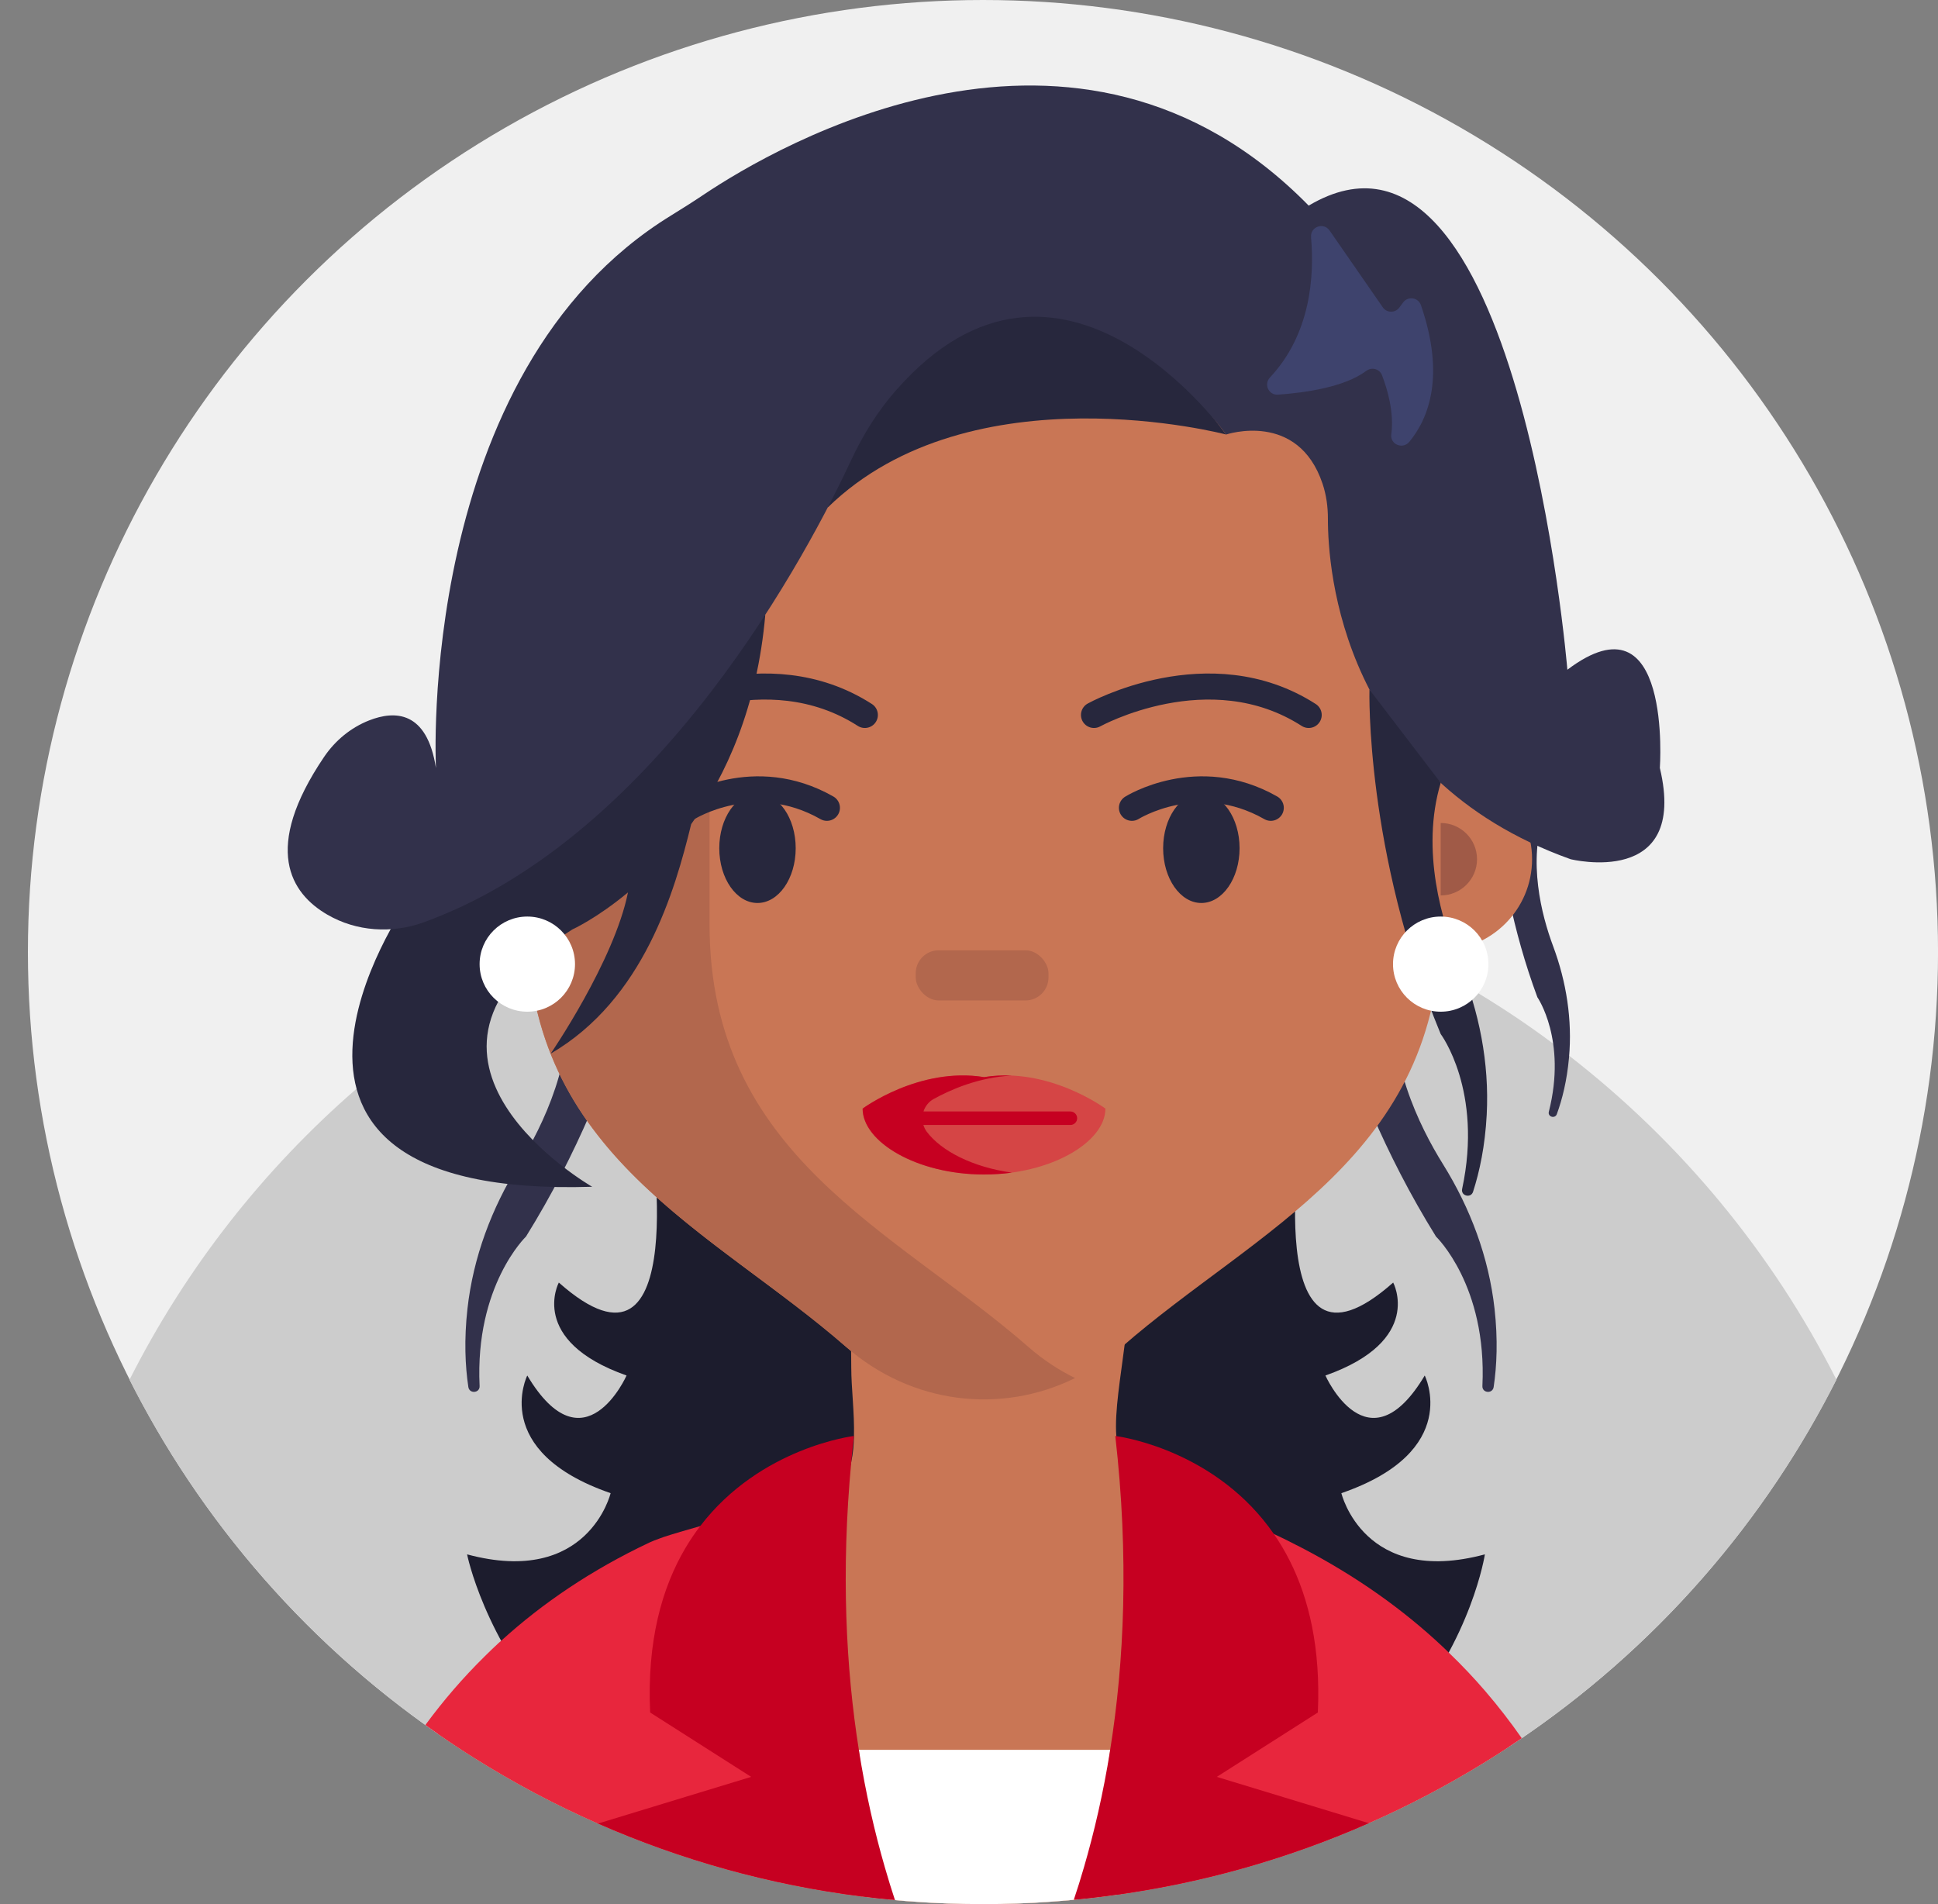 <?xml version="1.0" encoding="UTF-8"?>
<svg width="57px" height="56px" viewBox="0 0 57 56" version="1.1" xmlns="http://www.w3.org/2000/svg" xmlns:xlink="http://www.w3.org/1999/xlink">
    <rect x="0" y="0" width="57" height="56" fill="#808080" stroke="none"/>
    <title>98AEA7D1-DB86-4A09-BC4B-F3EB100F6B8B</title>
    <g id="Page-1" stroke="none" stroke-width="1" fill="none" fill-rule="evenodd">
        <g id="Cricbaba-Profile-Menu---Account-setting-1.02" transform="translate(-1099, -438)">
            <g id="avatars-women" transform="translate(843, 374)">
                <g id="Avatar-Users-Cricbaba-GREY_15" transform="translate(256.821, 64)">
                    <ellipse id="Oval" fill="#F0F0F0" fill-rule="nonzero" cx="28.09" cy="28" rx="28.09" ry="28"></ellipse>
                    <g id="Group" transform="translate(2.988, 2.515)">
                        <path d="M50.204,38.063 C48.131,42.164 45.077,45.688 41.349,48.328 C41.257,48.393 41.165,48.458 41.072,48.521 C41.032,48.55 40.99,48.577 40.95,48.606 C40.826,48.69 40.701,48.774 40.575,48.856 C40.325,49.021 40.072,49.183 39.816,49.339 C38.74,50 37.615,50.591 36.45,51.105 C34.129,52.128 31.644,52.847 29.044,53.21 C28.639,53.268 28.23,53.316 27.82,53.355 C27.804,53.357 27.789,53.359 27.774,53.359 C27.396,53.395 27.018,53.423 26.637,53.444 C26.535,53.45 26.433,53.454 26.331,53.458 C26.257,53.462 26.183,53.464 26.109,53.467 C25.775,53.479 25.439,53.485 25.102,53.485 C24.911,53.485 24.72,53.483 24.53,53.479 C24.415,53.477 24.301,53.474 24.187,53.469 C24.149,53.469 24.112,53.468 24.075,53.466 C24.001,53.464 23.928,53.461 23.854,53.457 C23.835,53.457 23.816,53.456 23.796,53.455 C23.64,53.449 23.483,53.44 23.328,53.43 C23.172,53.42 23.016,53.409 22.861,53.397 C22.855,53.397 22.849,53.397 22.843,53.396 C22.733,53.387 22.623,53.378 22.515,53.368 C22.481,53.366 22.448,53.362 22.415,53.358 C22.125,53.332 21.836,53.3 21.549,53.263 C18.818,52.919 16.209,52.184 13.779,51.116 C12.513,50.56 11.296,49.913 10.135,49.183 C9.783,48.962 9.437,48.733 9.096,48.496 C9.089,48.491 9.081,48.485 9.073,48.48 C8.991,48.423 8.909,48.365 8.827,48.307 C8.786,48.277 8.744,48.248 8.702,48.217 C5.043,45.592 2.045,42.109 0,38.064 C1.654,34.79 3.931,31.885 6.679,29.504 C7.89,28.454 9.192,27.506 10.572,26.673 C10.824,26.521 11.078,26.373 11.335,26.228 C11.335,26.228 11.335,26.228 11.336,26.227 C11.481,26.146 11.627,26.067 11.772,25.988 C11.774,25.987 11.775,25.987 11.776,25.987 C12.183,25.767 12.596,25.557 13.016,25.357 C13.458,25.148 13.906,24.949 14.36,24.761 C14.397,24.745 14.434,24.73 14.472,24.715 C14.518,24.696 14.565,24.678 14.612,24.659 L14.614,24.659 C14.769,24.597 14.924,24.536 15.08,24.476 C15.168,24.442 15.257,24.408 15.347,24.376 C15.481,24.326 15.615,24.277 15.751,24.23 L15.752,24.23 C15.788,24.217 15.825,24.204 15.862,24.191 C16.189,24.077 16.52,23.97 16.854,23.868 C16.854,23.868 16.854,23.867 16.855,23.867 C16.923,23.846 16.991,23.826 17.06,23.806 C17.276,23.741 17.494,23.679 17.713,23.62 C17.748,23.61 17.784,23.6 17.819,23.59 C18.223,23.483 18.629,23.385 19.04,23.295 C19.178,23.264 19.316,23.236 19.454,23.208 C19.767,23.143 20.082,23.085 20.398,23.033 C21.243,22.89 22.099,22.785 22.968,22.721 L22.969,22.721 C23.434,22.686 23.902,22.662 24.373,22.65 C24.616,22.644 24.858,22.641 25.102,22.641 C26.089,22.641 27.064,22.691 28.025,22.791 C28.87,22.877 29.704,23.002 30.525,23.163 C30.739,23.204 30.951,23.248 31.163,23.295 C31.55,23.379 31.935,23.472 32.316,23.573 C32.437,23.605 32.558,23.637 32.678,23.671 C33.081,23.784 33.479,23.904 33.873,24.033 C34.162,24.128 34.449,24.227 34.734,24.331 C34.799,24.354 34.865,24.378 34.931,24.403 L34.994,24.426 C34.994,24.426 34.994,24.426 34.995,24.426 C35.473,24.605 35.946,24.798 36.412,25.002 C36.69,25.125 36.967,25.251 37.239,25.382 C37.409,25.463 37.577,25.545 37.743,25.629 C37.994,25.755 38.243,25.885 38.488,26.018 C38.787,26.179 39.081,26.347 39.373,26.518 C39.473,26.577 39.574,26.636 39.672,26.698 C40.431,27.157 41.165,27.65 41.872,28.178 C42.03,28.295 42.187,28.413 42.342,28.534 C45.621,31.078 48.319,34.331 50.204,38.062 L50.204,38.063 Z" id="Path" fill="#CCCCCC" fill-rule="nonzero"></path>
                        <g transform="translate(4.653, 0)">
                            <path d="M30.059,24.197 C30.059,24.197 30.705,28.916 33.774,33.853 C33.774,33.853 35.279,35.292 35.138,38.248 C35.128,38.457 35.437,38.486 35.469,38.278 C35.562,37.657 35.597,36.888 35.495,35.973 C35.326,34.462 34.785,33.02 33.981,31.728 C33.273,30.593 32.309,28.612 32.572,26.563 L30.059,24.197 L30.059,24.197 Z" id="Path" fill="#32314B" fill-rule="nonzero"></path>
                            <path d="M10.722,24.197 C10.722,24.197 10.077,28.916 7.008,33.853 C7.008,33.853 5.503,35.292 5.644,38.248 C5.654,38.457 5.345,38.486 5.313,38.278 C5.22,37.657 5.185,36.888 5.287,35.973 C5.456,34.462 5.997,33.02 6.801,31.728 C7.509,30.593 8.473,28.612 8.21,26.563 L10.722,24.197 L10.722,24.197 Z" id="Path" fill="#32314B" fill-rule="nonzero"></path>
                            <path d="M35.497,19.308 C35.497,19.308 35.268,22.805 36.755,26.814 C36.755,26.814 37.628,28.071 37.092,30.181 C37.053,30.331 37.273,30.397 37.327,30.252 C37.486,29.818 37.624,29.269 37.685,28.594 C37.786,27.481 37.609,26.361 37.218,25.312 C36.874,24.39 36.471,22.82 36.962,21.382 L35.499,19.308 L35.497,19.308 Z" id="Path" fill="#32314B" fill-rule="nonzero"></path>
                            <path d="M30.991,41.399 C34.559,40.167 33.442,37.939 33.442,37.939 C31.767,40.744 30.521,37.939 30.521,37.939 C33.429,36.911 32.514,35.205 32.514,35.205 C28.536,38.734 29.828,30.571 29.828,30.571 L10.66,30.571 C10.66,30.571 11.953,38.733 7.974,35.205 C7.974,35.205 7.059,36.911 9.966,37.939 C9.966,37.939 8.721,40.744 7.046,37.939 C7.046,37.939 5.929,40.167 9.497,41.399 C9.497,41.399 8.841,44.157 5.276,43.199 C5.276,43.199 7.226,53.051 20.468,52.443 C33.711,53.051 35.211,43.199 35.211,43.199 C31.647,44.157 30.99,41.399 30.99,41.399 L30.991,41.399 Z" id="Path" fill="#1C1C2D" fill-rule="nonzero"></path>
                            <path d="M35.922,48.856 C35.672,49.021 35.418,49.183 35.163,49.339 C34.086,50 32.962,50.591 31.796,51.105 C29.476,52.128 26.99,52.847 24.391,53.21 C23.986,53.268 23.577,53.316 23.166,53.355 C23.151,53.357 23.136,53.359 23.12,53.359 C22.743,53.395 22.364,53.423 21.984,53.444 C21.882,53.45 21.78,53.454 21.677,53.458 C21.604,53.462 21.529,53.464 21.456,53.467 C21.121,53.479 20.785,53.485 20.449,53.485 C20.258,53.485 20.067,53.483 19.877,53.479 C19.762,53.477 19.648,53.474 19.533,53.469 C19.496,53.469 19.459,53.468 19.422,53.466 C19.348,53.464 19.274,53.461 19.201,53.457 C19.181,53.457 19.163,53.456 19.143,53.455 C18.987,53.449 18.83,53.44 18.674,53.43 C18.518,53.42 18.363,53.409 18.208,53.397 C18.201,53.397 18.196,53.397 18.189,53.396 C18.08,53.387 17.97,53.378 17.861,53.368 C17.827,53.366 17.794,53.362 17.761,53.358 C17.472,53.332 17.183,53.3 16.896,53.263 C14.165,52.919 11.555,52.184 9.126,51.116 C7.86,50.56 6.643,49.913 5.482,49.183 C5.13,48.962 4.784,48.733 4.443,48.496 C4.435,48.491 4.428,48.485 4.42,48.48 C4.913,47.821 5.456,47.195 6.055,46.605 C6.186,46.475 6.319,46.348 6.456,46.222 C6.462,46.217 6.468,46.211 6.475,46.206 C6.49,46.193 6.505,46.178 6.52,46.165 C7.719,45.072 9.134,44.117 10.799,43.327 C10.888,43.286 10.998,43.242 11.127,43.197 C11.159,43.186 11.193,43.175 11.228,43.162 C11.293,43.141 11.362,43.117 11.434,43.095 C11.517,43.07 11.604,43.043 11.695,43.016 L11.696,43.016 C11.892,42.957 12.108,42.896 12.334,42.834 C12.354,42.828 12.373,42.823 12.393,42.817 C12.399,42.815 12.408,42.813 12.414,42.812 C12.489,42.79 12.568,42.768 12.645,42.747 C13.414,42.534 14.262,42.297 14.946,42.042 C15.042,42.007 15.136,41.97 15.225,41.93 C15.654,41.755 15.992,41.571 16.157,41.379 C16.377,41.125 16.505,40.815 16.576,40.473 C16.576,40.472 16.577,40.47 16.577,40.469 L16.577,40.465 C16.628,40.228 16.651,39.976 16.655,39.717 C16.672,39.032 16.575,38.306 16.575,37.699 C16.575,37.528 16.573,37.368 16.571,37.222 L16.571,37.22 C16.527,34.497 16.162,35.314 18.281,34.606 C18.326,34.59 18.41,34.575 18.522,34.558 L18.523,34.558 C19.664,34.388 23.906,34.176 24.368,34.606 C24.8,35.008 24.748,35.976 24.617,37.025 C24.499,37.975 24.316,38.994 24.371,39.721 C24.387,39.923 24.42,40.105 24.479,40.255 C24.81,41.105 25.314,41.576 25.934,41.91 C25.993,41.942 26.053,41.972 26.113,42 C26.688,42.28 27.358,42.471 28.081,42.75 C28.116,42.763 28.151,42.777 28.186,42.79 C28.284,42.829 28.384,42.87 28.482,42.913 C28.57,42.951 28.662,42.991 28.753,43.032 C28.775,43.043 28.798,43.053 28.82,43.066 C29.042,43.167 29.258,43.275 29.471,43.385 C29.509,43.404 29.547,43.423 29.585,43.443 C29.607,43.454 29.628,43.465 29.651,43.476 C31.233,44.301 32.573,45.258 33.713,46.326 C33.763,46.372 33.81,46.417 33.858,46.465 C33.875,46.48 33.89,46.496 33.906,46.512 C34.274,46.865 34.62,47.232 34.946,47.61 C35.293,48.013 35.618,48.428 35.922,48.856 L35.922,48.856 Z" id="Path" fill="#C97655" fill-rule="nonzero"></path>
                            <path d="M33.912,15.566 L33.912,24.673 C33.912,31.468 28.487,33.643 24.533,37.098 C22.178,39.153 18.78,39.153 16.425,37.098 C12.47,33.643 7.046,31.468 7.046,24.673 L7.046,15.566 C7.046,15.536 7.046,15.504 7.047,15.474 C7.079,10.72 9.637,6.603 13.373,4.549 C13.494,4.481 16.667,3.237 18.291,3.168 C18.453,3.159 18.615,3.156 18.777,3.156 L22.179,3.156 C25.012,3.156 27.609,4.218 29.637,5.988 C29.95,6.259 30.249,6.55 30.536,6.858 C32.479,8.944 33.73,11.754 33.892,14.873 L33.892,14.873 C33.904,15.104 33.91,15.334 33.91,15.567 L33.912,15.566 Z" id="Path" fill="#C97655" fill-rule="nonzero"></path>
                            <path d="M12.407,24.673 L12.407,15.566 C12.407,9.062 17.136,3.726 23.158,3.2 C22.834,3.169 22.508,3.156 22.178,3.156 L18.777,3.156 C12.298,3.156 7.047,8.713 7.047,15.566 L7.047,20.074 C5.562,20.074 4.358,21.274 4.358,22.754 C4.358,24.233 5.562,25.433 7.047,25.433 C7.055,25.433 7.064,25.432 7.073,25.432 C7.463,31.634 12.622,33.776 16.424,37.098 C18.351,38.783 20.977,39.089 23.158,38.014 C22.674,37.777 22.211,37.472 21.784,37.098 C17.829,33.645 12.407,31.468 12.407,24.674 L12.407,24.673 Z" id="Path" fill="#B2674D" fill-rule="nonzero"></path>
                            <ellipse id="Oval" fill="#C97655" fill-rule="nonzero" cx="33.911" cy="22.754" rx="2.688" ry="2.68"></ellipse>
                            <path d="M10.66,18.512 C10.66,18.512 14.048,16.631 16.975,18.512" id="Path" stroke="#27273D" stroke-width="0.766" stroke-linecap="round"></path>
                            <path d="M23.714,18.512 C23.714,18.512 27.102,16.631 30.029,18.512" id="Path" stroke="#27273D" stroke-width="0.766" stroke-linecap="round"></path>
                            <rect id="Rectangle" fill="#B2674D" fill-rule="nonzero" x="18.471" y="25.433" width="3.905" height="1.475" rx="0.677"></rect>
                            <path d="M7.123,21.688 C6.533,21.688 6.055,22.165 6.055,22.754 C6.055,23.342 6.533,23.819 7.123,23.819 L7.123,21.687 L7.123,21.688 Z" id="Path" fill="#E07E7E" fill-rule="nonzero"></path>
                            <path d="M33.911,23.82 C34.501,23.82 34.98,23.343 34.98,22.755 C34.98,22.166 34.501,21.689 33.911,21.689 L33.911,23.821 L33.911,23.82 Z" id="Path" fill="#A05A47" fill-rule="nonzero"></path>
                            <ellipse id="Oval" fill="#27273D" fill-rule="nonzero" cx="13.817" cy="22.431" rx="1.124" ry="1.611"></ellipse>
                            <path d="M11.775,21.243 C11.775,21.243 13.715,20.021 15.859,21.243" id="Path" stroke="#27273D" stroke-width="0.766" stroke-linecap="round"></path>
                            <ellipse id="Oval" fill="#27273D" fill-rule="nonzero" cx="26.872" cy="22.431" rx="1.124" ry="1.611"></ellipse>
                            <path d="M24.83,21.243 C24.83,21.243 26.77,20.021 28.914,21.243" id="Path" stroke="#27273D" stroke-width="0.766" stroke-linecap="round"></path>
                            <g transform="translate(16.909, 29.113)" fill-rule="nonzero" id="Path">
                                <path d="M3.57,0.05 C1.661,-0.259 0,0.976 0,0.976 C0,1.959 1.599,2.914 3.57,2.914 L3.57,2.914 C5.542,2.914 7.141,1.959 7.141,0.976 C7.141,0.976 5.479,-0.26 3.57,0.05 Z" fill="#D54545"></path>
                                <path d="M6.111,1.06 L1.79,1.06 C1.839,0.911 1.939,0.776 2.09,0.693 C2.58,0.423 3.418,0.051 4.388,0.006 C4.125,-0.007 3.85,0.004 3.572,0.05 C1.663,-0.259 0,0.976 0,0.976 C0,1.958 1.599,2.914 3.572,2.914 C3.854,2.914 4.128,2.895 4.39,2.859 C3.243,2.701 2.309,2.223 1.883,1.651 C1.838,1.591 1.809,1.524 1.787,1.457 L6.112,1.457 C6.221,1.457 6.31,1.369 6.31,1.259 C6.31,1.15 6.221,1.061 6.112,1.061 L6.111,1.06 Z" fill="#C60021"></path>
                            </g>
                            <path d="M27.6,10.264 C27.6,10.264 20.112,8.291 15.884,12.41 L15.884,8.511 L20.5,5.589 L24.05,5.589 L27.6,10.264 L27.6,10.264 Z" id="Path" fill="#27273D" fill-rule="nonzero"></path>
                            <path d="M11.867,21.723 C12.895,20.288 13.81,18.285 14.047,15.563 L3.495,24.042 C3.495,24.042 -2.57,32.749 8.955,32.388 C8.955,32.388 2.378,28.613 8.372,24.82 C8.372,24.82 9.085,24.499 10.008,23.731 C9.602,25.751 7.734,28.473 7.734,28.473 C10.477,26.875 11.389,23.68 11.867,21.723 L11.867,21.723 Z" id="Path" fill="#27273D" fill-rule="nonzero"></path>
                            <path d="M40.357,20.074 C40.357,20.074 40.732,14.845 37.637,17.182 C37.637,17.182 36.203,-0.13 30.029,3.532 C23.207,-3.422 14.348,1.794 12.24,3.206 C11.924,3.418 11.602,3.622 11.278,3.821 C3.76,8.434 4.36,20.074 4.36,20.074 C4.097,18.38 3.146,18.378 2.398,18.671 C1.856,18.883 1.396,19.265 1.07,19.746 C-0.76,22.45 0.089,23.759 1.164,24.384 C2.022,24.884 3.067,24.948 4.001,24.61 C10.962,22.088 15.369,13.599 16.573,11.017 C16.915,10.283 17.344,9.59 17.878,8.98 C22.731,3.414 27.602,10.264 27.602,10.264 C27.602,10.264 29.713,9.554 30.437,11.712 C30.548,12.044 30.595,12.393 30.594,12.741 C30.592,14.232 31.002,20.347 37.731,22.754 C37.731,22.754 41.202,23.62 40.358,20.074 L40.357,20.074 Z" id="Path" fill="#32314B" fill-rule="nonzero"></path>
                            <path d="M31.816,17.767 C31.816,17.767 31.686,22.527 33.911,27.895 C33.911,27.895 35.162,29.559 34.542,32.452 C34.498,32.656 34.798,32.735 34.863,32.536 C35.056,31.938 35.217,31.185 35.265,30.266 C35.344,28.747 35.045,27.237 34.462,25.833 C33.948,24.598 33.318,22.487 33.912,20.508 L31.817,17.767 L31.816,17.767 Z" id="Path" fill="#27273D" fill-rule="nonzero"></path>
                            <path d="M30.098,4.46 C30.2,5.626 30.082,7.315 28.889,8.588 C28.702,8.788 28.852,9.111 29.126,9.092 C29.918,9.036 31.079,8.873 31.72,8.394 C31.881,8.273 32.111,8.331 32.184,8.518 C32.345,8.935 32.545,9.613 32.458,10.26 C32.419,10.557 32.799,10.711 32.99,10.478 C33.563,9.781 34.045,8.536 33.33,6.459 C33.252,6.231 32.948,6.187 32.806,6.38 L32.695,6.53 C32.573,6.695 32.324,6.692 32.208,6.523 L30.643,4.264 C30.469,4.012 30.073,4.153 30.099,4.458 L30.098,4.46 Z" id="Path" fill="#3E436D" fill-rule="nonzero"></path>
                            <ellipse id="Oval" fill="#FFFFFF" fill-rule="nonzero" cx="7.047" cy="25.84" rx="1.403" ry="1.399"></ellipse>
                            <ellipse id="Oval" fill="#FFFFFF" fill-rule="nonzero" cx="33.912" cy="25.84" rx="1.403" ry="1.399"></ellipse>
                            <path d="M24.19,48.948 C24.19,48.948 24.19,48.953 24.188,48.963 L24.188,48.968 C24.168,49.146 24.004,50.534 23.465,52.395 C23.376,52.704 23.277,53.024 23.166,53.355 C23.151,53.357 23.136,53.359 23.12,53.359 C22.743,53.395 22.364,53.423 21.984,53.444 C21.882,53.45 21.78,53.454 21.677,53.458 C21.604,53.462 21.529,53.464 21.456,53.467 C21.121,53.479 20.785,53.485 20.449,53.485 C20.258,53.485 20.067,53.483 19.877,53.479 C19.762,53.477 19.648,53.474 19.533,53.469 C19.496,53.469 19.459,53.468 19.422,53.466 C19.348,53.464 19.274,53.461 19.201,53.457 C19.181,53.457 19.163,53.456 19.143,53.455 C18.987,53.449 18.83,53.44 18.674,53.43 C18.518,53.42 18.363,53.409 18.208,53.397 C18.201,53.397 18.196,53.397 18.189,53.396 C18.08,53.387 17.97,53.378 17.861,53.368 C17.827,53.366 17.794,53.362 17.761,53.358 C17.658,53.049 17.558,52.728 17.465,52.395 C17.172,51.354 16.933,50.2 16.798,48.948 L24.19,48.948 L24.19,48.948 Z" id="Path" fill="#FFFFFF" fill-rule="nonzero"></path>
                            <path d="M16.481,52.314 L16.896,53.263 C14.165,52.919 11.555,52.184 9.126,51.116 C7.86,50.56 6.643,49.913 5.482,49.183 C5.13,48.962 4.784,48.733 4.443,48.496 C4.435,48.491 4.428,48.485 4.42,48.48 C4.338,48.423 4.255,48.365 4.174,48.307 C4.132,48.277 4.091,48.248 4.049,48.217 C4.573,47.503 5.155,46.827 5.8,46.192 C5.934,46.059 6.069,45.93 6.208,45.801 C6.214,45.796 6.222,45.79 6.227,45.785 C6.231,45.781 6.234,45.778 6.238,45.775 C6.251,45.763 6.264,45.751 6.279,45.739 C7.5,44.629 8.938,43.656 10.63,42.855 C10.722,42.812 10.833,42.768 10.965,42.722 C10.998,42.71 11.033,42.699 11.068,42.685 C11.134,42.664 11.204,42.64 11.278,42.618 C11.362,42.591 11.451,42.565 11.543,42.538 C11.726,42.484 11.924,42.426 12.132,42.368 L12.134,42.368 C12.153,42.362 12.173,42.357 12.194,42.351 L12.393,42.817 L14.847,48.578 L16.342,51.996 L16.469,52.286 L16.481,52.314 L16.481,52.314 Z" id="Path" fill="#E8263D" fill-rule="nonzero"></path>
                            <path d="M36.296,48.606 C36.172,48.69 36.047,48.774 35.922,48.856 C35.672,49.021 35.418,49.183 35.163,49.339 C34.086,50 32.962,50.591 31.796,51.105 C29.476,52.128 26.99,52.847 24.391,53.21 L24.601,52.266 L24.608,52.231 L24.677,51.923 L25.853,46.626 L28.081,42.75 L28.336,42.308 C28.434,42.347 28.535,42.39 28.636,42.431 C28.726,42.471 28.82,42.511 28.911,42.554 C28.934,42.565 28.958,42.575 28.98,42.587 C28.987,42.591 28.995,42.594 29.003,42.599 C29.004,42.599 29.004,42.6 29.005,42.6 C29.223,42.7 29.435,42.804 29.642,42.913 C29.682,42.932 29.72,42.952 29.76,42.972 C29.782,42.983 29.803,42.993 29.827,43.007 C31.438,43.846 32.803,44.82 33.962,45.908 C34.012,45.953 34.059,45.998 34.105,46.044 C34.107,46.045 34.108,46.047 34.109,46.048 C34.123,46.06 34.136,46.073 34.148,46.087 C34.526,46.45 34.882,46.826 35.217,47.215 C35.603,47.664 35.962,48.128 36.296,48.606 L36.296,48.606 Z" id="Path" fill="#E8263D" fill-rule="nonzero"></path>
                            <path d="M17.563,52.403 C17.659,52.738 17.759,53.059 17.861,53.368 C17.827,53.366 17.794,53.362 17.761,53.358 C17.472,53.332 17.183,53.3 16.896,53.263 C14.165,52.919 11.555,52.184 9.126,51.116 L11.024,50.537 L13.631,49.743 L10.66,47.85 C10.563,45.745 11.009,44.179 11.695,43.016 C11.832,42.785 11.978,42.569 12.132,42.368 C13.911,40.04 16.655,39.717 16.655,39.717 C16.627,39.968 16.6,40.218 16.577,40.465 L16.577,40.468 C16.577,40.468 16.576,40.471 16.576,40.473 C16.271,43.723 16.419,46.551 16.798,48.948 C16.999,50.222 17.265,51.375 17.563,52.403 L17.563,52.403 Z" id="Path" fill="#C60021" fill-rule="nonzero"></path>
                            <path d="M31.796,51.105 C29.476,52.128 26.99,52.847 24.391,53.21 C23.986,53.268 23.577,53.316 23.166,53.355 C23.151,53.357 23.136,53.359 23.12,53.359 C23.224,53.053 23.323,52.732 23.42,52.399 C23.718,51.377 23.985,50.232 24.188,48.968 L24.188,48.963 C24.188,48.963 24.19,48.953 24.19,48.948 C24.603,46.367 24.747,43.286 24.341,39.717 C24.341,39.717 24.351,39.718 24.371,39.721 C24.686,39.766 27.354,40.214 29.005,42.6 C29.172,42.841 29.329,43.103 29.471,43.385 C30.036,44.505 30.384,45.96 30.298,47.85 L27.326,49.743 L29.852,50.512 L31.796,51.105 L31.796,51.105 Z" id="Path" fill="#C60021" fill-rule="nonzero"></path>
                        </g>
                    </g>
                </g>
            </g>
        </g>
    </g>
</svg>